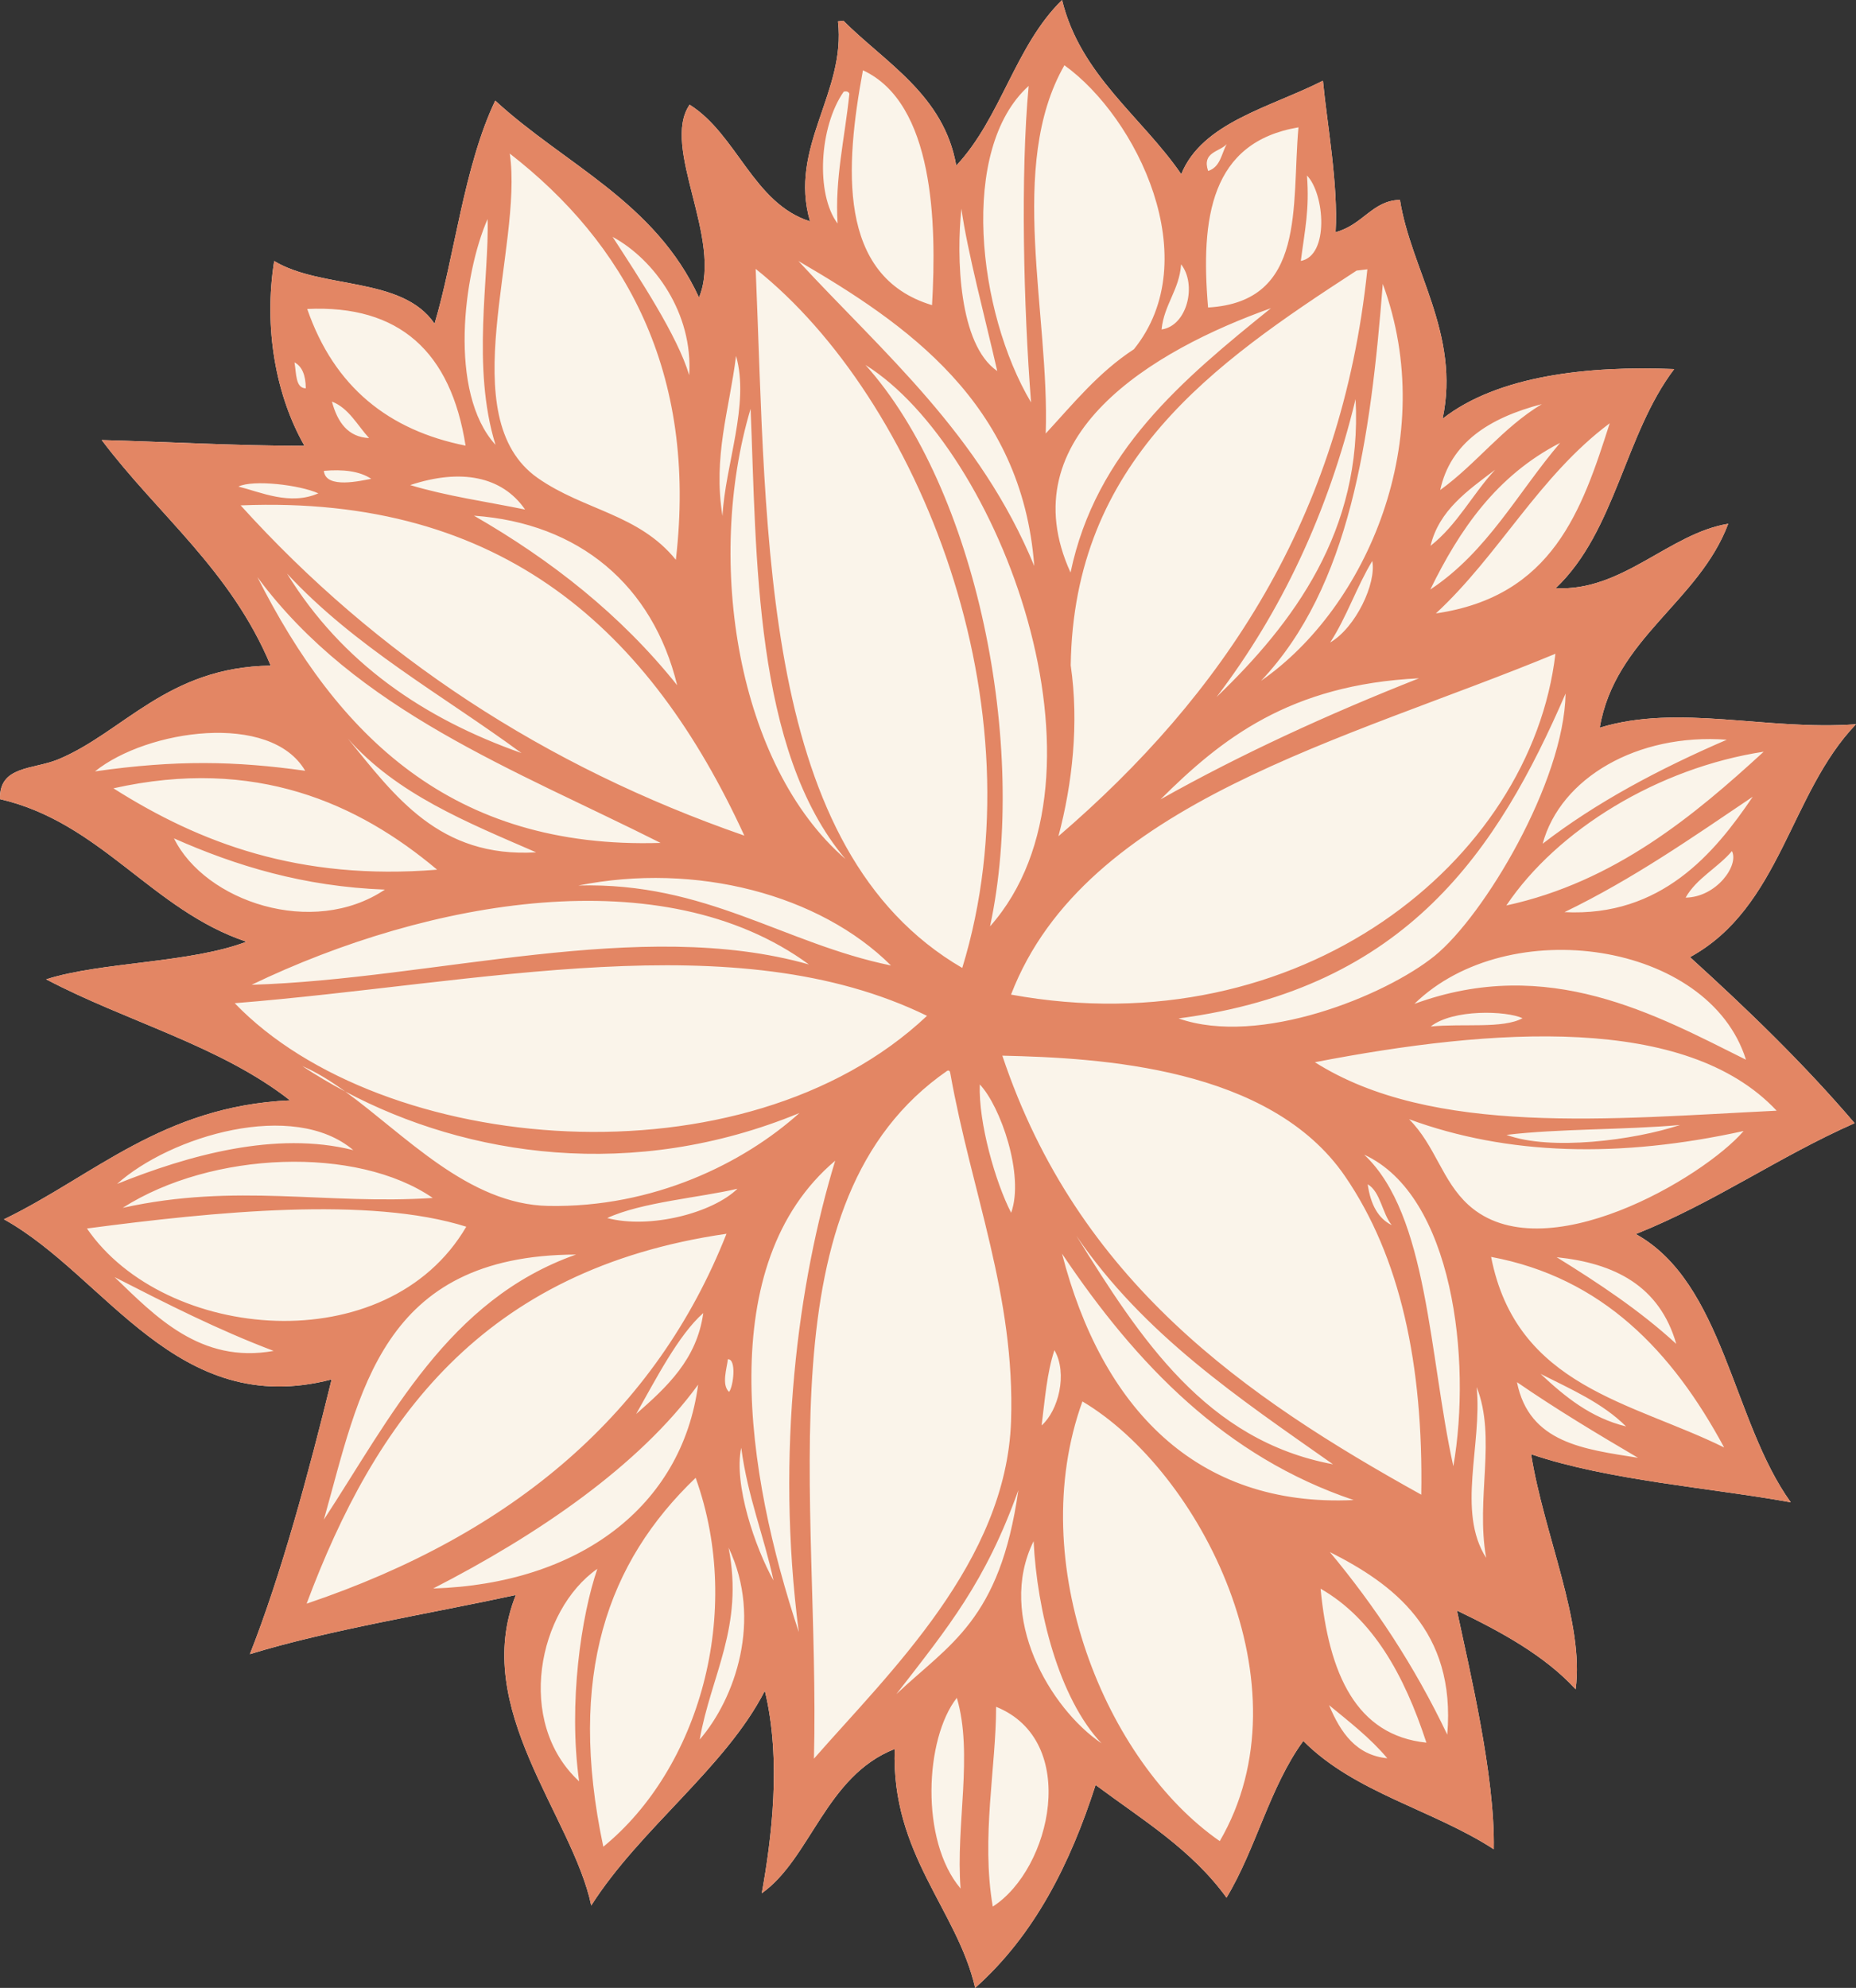 <?xml version="1.0" encoding="iso-8859-1"?>
<!-- Generator: Adobe Illustrator 16.0.0, SVG Export Plug-In . SVG Version: 6.00 Build 0)  -->
<!DOCTYPE svg PUBLIC "-//W3C//DTD SVG 1.1//EN" "http://www.w3.org/Graphics/SVG/1.1/DTD/svg11.dtd">
<svg version="1.1" id="&#x5716;&#x5C64;_1" xmlns="http://www.w3.org/2000/svg" xmlns:xlink="http://www.w3.org/1999/xlink" x="0px"
	 y="0px" width="269.908px" height="289.002px" viewBox="0 0 269.908 289.002" style="enable-background:new 0 0 269.908 289.002;"
	 xml:space="preserve">
<rect x="0" y="0" width="269.908" height="289.002" fill="#333333" stroke="none"/>
<g>
	<defs>
		<rect id="SVGID_1_" width="269.908" height="289.002"/>
	</defs>
	<clipPath id="SVGID_2_">
		<use xlink:href="#SVGID_1_"  style="overflow:visible;"/>
	</clipPath>
	<path style="clip-path:url(#SVGID_2_);fill:#FAF4EA;" d="M269.908,105.291c-12.992,0.963-25.768-3.014-37.27,0.502
		c2.234-13.025,14.396-18.242,18.688-29.647c-8.569,1.395-15.412,9.894-25.085,9.361c8.72-8.271,10.024-22.379,17.229-31.849
		c-12.484-0.511-25.634,0.924-33.682,7.218c2.609-12.298-4.607-21.671-6.2-31.818c-4.027,0.1-5.353,3.618-9.361,4.698
		c0.399-6.912-1.229-15.662-1.84-22.022c-7.679,3.895-17.551,6.056-20.604,13.591C166.01,16.928,157.107,10.933,154.45,0
		c-6.84,6.684-8.875,17.138-15.388,24.077c-1.783-10.26-10.283-14.927-16.414-21.062l-0.786,0.093
		c1.207,10.339-7.222,18.274-4.06,29.076c-8.241-2.596-10.626-12.646-17.514-16.962c-4.237,6.183,4.891,19.585,1.365,28.033
		c-6.408-13.951-19.55-19.339-29.632-28.623c-4.544,9.491-5.932,22.759-8.825,32.431c-4.708-6.94-16.434-4.954-23.322-9.116
		c-1.54,9.709,0.219,19.536,4.405,26.869c-9.826,0.005-20.996-0.627-29.485-0.838c8.212,10.91,18.745,18.859,24.575,32.794
		c-15.036,0.182-21.467,9.727-30.928,13.636c-3.606,1.491-8.596,0.883-8.437,5.774c14.709,3.395,22.076,16.131,35.837,20.729
		c-8.279,3.143-21.137,2.909-29.125,5.465c11.619,6.125,25.292,9.633,35.459,17.594c-18.543,0.831-28.563,10.997-41.6,17.294
		c14.906,8.288,25.099,29.163,47.652,23.278c-3.329,13.591-7.358,28.478-11.889,39.942c11.408-3.507,26.267-5.911,38.678-8.601
		c-6.596,16.475,8.264,32.189,10.965,45.144c7.121-11.188,19.563-20.084,25.245-31.216c2.469,10.155,0.953,21.627-0.443,29.434
		c7.118-5.048,9.296-17.041,19.327-20.975c-0.517,15.35,9.09,23.33,11.703,34.731c8.603-7.66,13.81-17.985,17.515-29.499
		c6.706,4.997,13.936,9.334,19.039,16.382c4.308-7.132,6.28-16.1,11.167-22.783c7.449,7.519,18.854,10.002,27.699,15.744
		c0.196-10.75-3.553-26.13-5.354-34.701c6.359,3.054,12.725,6.513,17.257,11.438c1.301-9.696-4.583-22.381-6.477-34.168
		c11.183,3.814,26.388,4.918,37.764,6.995c-8.488-11.754-9.735-31.917-22.537-38.997c11.556-4.626,20.651-11.189,31.822-16.124
		c-7.452-8.719-15.589-16.557-23.942-24.138C258.978,131.925,260.266,115.327,269.908,105.291"/>
	<path style="clip-path:url(#SVGID_2_);fill:#E38664;" d="M141.813,289.002c8.603-7.66,13.81-17.985,17.515-29.499
		c6.706,4.997,13.937,9.334,19.039,16.382c4.309-7.132,6.28-16.1,11.167-22.783c7.448,7.519,18.855,10.003,27.699,15.744
		c0.196-10.75-3.552-26.13-5.354-34.7c6.359,3.054,12.725,6.512,17.257,11.438c1.301-9.696-4.583-22.381-6.477-34.168
		c11.184,3.815,26.388,4.918,37.764,6.995c-8.488-11.753-9.735-31.917-22.537-38.997c11.556-4.626,20.651-11.189,31.822-16.124
		c-7.452-8.719-15.589-16.557-23.942-24.137c13.212-7.227,14.5-23.825,24.143-33.861c-12.992,0.963-25.768-3.013-37.269,0.502
		c2.233-13.025,14.395-18.242,18.687-29.646c-8.569,1.394-15.412,9.893-25.085,9.36c8.72-8.27,10.024-22.379,17.229-31.849
		c-12.484-0.51-25.634,0.924-33.682,7.218c2.609-12.298-4.606-21.671-6.2-31.818c-4.027,0.1-5.353,3.618-9.361,4.698
		c0.399-6.912-1.229-15.662-1.84-22.021c-7.679,3.894-17.551,6.056-20.604,13.59C166.01,16.928,157.107,10.933,154.45,0
		c-6.84,6.684-8.875,17.138-15.388,24.077c-1.783-10.259-10.283-14.926-16.414-21.062c-0.266,0.031-0.521,0.062-0.786,0.094
		c1.207,10.339-7.222,18.273-4.06,29.075c-8.241-2.596-10.626-12.646-17.514-16.962c-4.237,6.184,4.891,19.586,1.365,28.033
		c-6.408-13.951-19.55-19.339-29.632-28.623c-4.543,9.491-5.932,22.759-8.825,32.432c-4.707-6.941-16.434-4.954-23.322-9.116
		c-1.54,9.709,0.219,19.536,4.405,26.869c-9.826,0.005-20.996-0.627-29.485-0.837c8.212,10.908,18.745,18.857,24.575,32.793
		c-15.036,0.181-21.467,9.726-30.928,13.635c-3.606,1.492-8.596,0.882-8.437,5.774c14.709,3.395,22.076,16.132,35.837,20.729
		c-8.279,3.143-21.137,2.91-29.125,5.466c11.619,6.124,25.292,9.632,35.459,17.593c-18.543,0.831-28.563,10.997-41.6,17.294
		c14.906,8.288,25.099,29.163,47.652,23.278c-3.329,13.591-7.358,28.478-11.889,39.942c11.408-3.507,26.267-5.91,38.678-8.601
		c-6.596,16.475,8.264,32.19,10.965,45.144c7.121-11.188,19.563-20.084,25.245-31.216c2.469,10.155,0.954,21.627-0.443,29.434
		c7.118-5.046,9.296-17.041,19.327-20.974C129.593,269.62,139.2,277.601,141.813,289.002 M139.692,274.556
		c-5.916-6.978-5.19-21.819-0.544-27.722C141.563,255.003,138.968,265.361,139.692,274.556 M130.346,246.3
		c7.608-9.813,12.95-16.274,17.746-29.653C145.415,235.593,138.069,239.009,130.346,246.3 M144.374,277.181
		c-1.723-10,0.493-20.344,0.485-29.045C157.087,253.08,152.883,271.722,144.374,277.181 M150.314,224.053
		c0.485,10.082,3.646,22.797,9.871,29.39C152.709,248.381,144.869,235.04,150.314,224.053 M147.046,176.315
		c-2.272-4.384-4.771-13.106-4.562-18.659C145.477,160.787,149.01,170.843,147.046,176.315 M151.477,207.234
		c0.476-3.768,0.771-7.67,1.862-10.947C155.3,199.696,153.909,205.086,151.477,207.234 M177.383,267.664
		c-16.555-11.477-28.485-40.384-19.972-63.922C174.499,213.885,190.543,245.08,177.383,267.664 M154.444,182.261
		c10.827,16.144,23.804,29.558,42.414,35.818C173.887,219.17,160.204,204.562,154.444,182.261 M156.509,179.63
		c9.826,14.419,23.716,23.66,37.341,33.25C175.403,209.435,165.855,194.653,156.509,179.63 M193.277,247.896
		c2.941,2.422,5.967,4.744,8.469,7.722C197.24,255.18,194.954,251.918,193.277,247.896 M192.045,230.966
		c7.59,4.34,12.159,12.496,15.389,22.384C197.264,252.296,193.242,243.431,192.045,230.966 M210.468,252.184
		c-4.773-10.014-10.564-18.737-17.075-26.543C202.515,230.236,211.762,237.002,210.468,252.184 M206.689,217.299
		c-25.598-14.205-49.956-31.012-60.925-63.826c14.302,0.325,38.94,1.675,49.818,17.505
		C203.645,182.727,207.001,198.358,206.689,217.299 M206.365,98.61c-13.319,5.253-25.93,11.051-37.6,17.607
		C177.598,107.434,187.532,99.528,206.365,98.61 M193.435,93.41c2.396-3.671,3.844-8.087,6.126-11.853
		C200.184,84.795,197.164,91.237,193.435,93.41 M226.195,95.046c-3.533,30.19-37.174,57.217-79.166,49.551
		C157.77,116.627,195.862,107.611,226.195,95.046 M227.677,100.825c-0.232,12.891-11.878,32.329-19.038,38.137
		c-7.162,5.804-25.482,13.235-37.247,9.099C204.609,143.684,217.821,123.573,227.677,100.825 M143.976,134.677
		c5.622-26.204-1.985-63.645-18.116-81.619C145.282,65.163,163.313,112.878,143.976,134.677 M198.897,172.171
		c1.864,1.086,2.107,4.239,3.492,5.937C200.423,177.146,199.309,175.107,198.897,172.171 M198.382,167.866
		c12.943,5.932,15.66,29.826,12.97,45.301C207.795,197.091,207.707,176.594,198.382,167.866 M216.126,226.486
		c-4.321-6.741-0.551-16.454-1.386-24.843C217.666,209.036,214.577,217.822,216.126,226.486 M220.606,200.941
		c5.674,3.909,11.618,7.479,17.599,10.994C230.438,210.694,222.371,209.824,220.606,200.941 M224.034,199.735
		c4.401,2.227,8.985,4.208,12.435,7.642C231.317,206.117,227.578,203.053,224.034,199.735 M216.844,182.729
		c16.172,3.024,26.339,13.705,33.888,27.706C237.377,203.826,220.531,201.637,216.844,182.729 M243.772,195.381
		c-5.287-4.856-11.276-8.817-17.396-12.607C234.79,183.648,241.329,186.912,243.772,195.381 M213.555,175.18
		c-3.87-3.51-4.783-8.592-8.643-12.468c14.3,5.249,30.567,5.697,48.653,1.716C247.745,171.207,224.401,185.009,213.555,175.18
		 M219.081,164.99c7.478-0.908,17.146-0.717,25.245-1.439C237.589,165.78,225.475,167.34,219.081,164.99 M258.369,161.474
		c-23.989,1.172-50.056,3.775-67.154-7.047C217.228,149.404,245.194,147.429,258.369,161.474 M208.061,149.234
		c3.242-2.559,11.01-2.3,13.355-1.203C218.526,149.585,212.88,148.769,208.061,149.234 M253.907,154.064
		c-13.059-6.492-28.734-15.266-48.222-8.117C219.355,132.607,248.54,136.895,253.907,154.064 M245.132,130.498
		c1.557-2.798,4.695-4.349,6.732-6.766C252.931,125.806,249.609,130.437,245.132,130.498 M227.512,132.609
		c10.051-4.865,18.636-10.887,27.382-16.779C249.331,124.054,241.598,133.319,227.512,132.609 M219.06,131.638
		c7.388-10.991,22.054-20.003,37.427-22.354C246.488,118.455,234.872,128.212,219.06,131.638 M251.117,107.542
		c-9.904,4.279-19.041,9.145-26.777,15.12C226.934,113.095,238.112,106.575,251.117,107.542 M234.092,61.534
		c-4.043,12.665-8.289,25.17-25.282,27.647C218.061,80.618,223.765,69.258,234.092,61.534 M224.223,58.75
		c-5.778,3.491-9.458,8.635-14.781,12.49C210.932,64.37,216.551,60.752,224.223,58.75 M217.425,68.298
		c-3.298,3.553-5.48,7.979-9.389,11.054C209.275,74.177,213.444,71.315,217.425,68.298 M226.883,64.384
		c-6.159,7.211-10.561,15.815-18.883,21.324C212.257,77.008,217.611,69.155,226.883,64.384 M183.385,98.982
		c12.953-13.692,15.945-35.219,17.704-57.712C209.366,63.712,198.82,88.26,183.385,98.982 M176.912,101.343
		c9.404-12.349,16.204-26.743,20.222-43.32C198.166,77.151,188.084,90.62,176.912,101.343 M197.281,39.34
		c0.523-0.062,1.044-0.125,1.568-0.187c-3.757,36.292-21.064,61.926-44.925,82.418c2.025-7.632,3.008-16.413,1.784-24.841
		C156.144,67.05,176.368,52.926,197.281,39.34 M189.17,37.938c0.607-4.66,1.266-7.459,0.896-12.422
		C192.65,28.183,193.32,37.168,189.17,37.938 M178.397,20.956c-0.782,1.392-0.897,3.314-2.704,3.901
		C174.755,22.111,177.309,22.105,178.397,20.956 M188.829,18.514c-1.037,11.467,1.2,25.357-13.144,26.192
		C174.567,31.653,176.069,20.66,188.829,18.514 M184.829,44.806c-12.835,10.355-25.479,20.869-29.146,38.432
		C146.622,63.374,167.658,50.907,184.829,44.806 M168.92,47.9c0.361-3.621,2.594-5.763,2.84-9.472
		C174.081,41.363,172.666,47.378,168.92,47.9 M154.792,9.489c10.545,7.588,20.643,28.226,10.111,41.28
		c-5.175,3.378-8.843,7.941-12.829,12.257C152.667,45.639,146.435,24.072,154.792,9.489 M149.594,12.492
		c-1.204,12.922-0.74,32.222,0.349,46.017C142.141,45.387,139.431,21.655,149.594,12.492 M139.813,30.345
		c0.854,6.205,3.428,15.808,5.213,23.601C139.411,50.101,139.063,37.328,139.813,30.345 M125.492,10.217
		c10.327,4.781,10.745,22.199,10.048,34.146C121.69,40.2,122.917,24.094,125.492,10.217 M122.691,13.333
		c0.446-0.114,0.707,0.004,0.831,0.296c-0.677,6.523-2.133,12.391-1.713,18.873C118.589,28.211,119.139,18.426,122.691,13.333
		 M150.407,82.283c-7.951-19.201-21.842-30.862-34.301-44.335C131.696,47.025,148.632,58.567,150.407,82.283 M109.893,39.091
		c23.682,18.855,41.708,63.587,30.042,101.63C110.515,123.587,111.555,78.431,109.893,39.091 M129.575,140.365
		c-15.677-3.214-26.867-12.136-45.471-11.627C101.233,125.311,119.234,130.066,129.575,140.365 M107.039,51.739
		c2.013,7.032-1.568,15.774-1.975,23.275C103.67,66.286,106.055,59.655,107.039,51.739 M109.155,59.428
		c0.887,21.097,0.406,49.667,13.794,65.456C107.252,111.324,102.504,81.687,109.155,59.428 M100.224,54.543
		c-1.683-5.692-7.287-14.173-11.137-20.107C95.214,37.765,100.806,45.576,100.224,54.543 M74.134,22.328
		c16.602,12.887,27.345,31.597,24.151,59.055c-5.415-6.681-13.344-7.167-20.09-11.893C65.657,60.701,76.122,35.949,74.134,22.328
		 M98.479,99.623c-8.225-10.282-18.324-18.19-29.554-24.653C84.216,76.053,94.931,85.071,98.479,99.623 M59.653,70.521
		c7.362-2.439,13.367-1.286,16.708,3.557C70.76,72.934,64.902,72.114,59.653,70.521 M70.907,31.845
		c0.257,8.353-2.356,21.512,1.153,32.827C65.139,57.074,67.411,39.783,70.907,31.845 M67.705,64.789
		c-11.14-2.221-19.094-8.494-23.028-19.871C58.055,44.285,65.564,51.124,67.705,64.789 M53.678,63.691
		c-3.075-0.15-4.591-2.286-5.408-5.308C50.723,59.325,51.956,61.821,53.678,63.691 M53.987,69.611
		c-1.384,0.248-6.647,1.546-6.887-1.157C49.882,68.21,52.279,68.48,53.987,69.611 M44.469,56.457
		c-1.518-0.029-1.362-2.178-1.644-3.774C43.916,53.252,44.454,54.521,44.469,56.457 M46.297,71.723
		c-4.139,1.807-8.365-0.176-11.628-0.986C36.816,69.698,43.577,70.492,46.297,71.723 M108.244,121.483
		c-29.07-10.079-53.448-26.131-73.248-48.009C73.225,71.909,94.592,91.786,108.244,121.483 M75.84,109.481
		c-14.257-5.027-26.096-13.115-34.099-26.095C51.586,94.024,64.296,101.007,75.84,109.481 M37.433,83.902
		c14.39,19.442,37.371,27.95,58.632,38.642C65.657,123.486,49.056,106.859,37.433,83.902 M77.969,123.914
		c-14.12,0.827-20.533-8.155-27.405-16.565C57.682,115.446,67.926,119.551,77.969,123.914 M44.381,112.056
		c-10.175-1.426-18.771-1.596-30.568,0.088C21.39,106.056,39.359,103.445,44.381,112.056 M63.57,126.437
		c-20.062,1.624-34.53-3.884-47.076-11.83C37.114,109.991,52.11,116.799,63.57,126.437 M25.303,121.885
		c9.038,4.002,18.853,7.003,30.673,7.447C45.453,136.377,29.804,131.032,25.303,121.885 M117.638,140.215
		c-24.478-6.944-54.552,2.164-81.047,2.954C62.348,130.786,96.46,124.703,117.638,140.215 M34.133,145.847
		c35.76-2.859,72.799-11.772,100.678,1.836C108.257,172.728,55.493,168.032,34.133,145.847 M50.203,158.688
		c-2.165-1.154-4.262-2.38-6.237-3.698C46.037,155.872,48.11,157.171,50.203,158.688c17.781,9.45,41.848,13.094,66.051,3.127
		c-8.143,7.311-21.225,13.78-36.499,13.504C68.088,175.11,58.916,164.987,50.203,158.688 M62.934,174.16
		c-15.548,1.031-28.515-2.23-45.09,1.439C30.8,167.324,51.89,166.554,62.934,174.16 M107.248,172.821
		c-3.643,3.547-12.757,5.888-18.943,4.262C93.264,174.778,101.772,174.111,107.248,172.821 M121.457,168.745
		c-5.394,17.693-8.702,42.296-5.293,68.529C108.487,214.158,103.705,183.761,121.457,168.745 M51.383,167.21
		c-11.295-2.845-24.011,0.759-34.352,4.908C24.782,165.166,42.656,159.801,51.383,167.21 M16.663,185.665
		c7.506,3.836,15.015,7.664,23.134,10.731C29.161,198.327,22.523,191.302,16.663,185.665 M12.645,178.599
		c18.551-2.445,41.06-4.708,55.162-0.258C56.295,198.017,23.936,195.057,12.645,178.599 M83.775,182.388
		c-18.611,6.551-27.023,23.804-36.679,38.543C52.295,202.559,55.325,182.48,83.775,182.388 M105.651,179.367
		c-10.231,25.889-30.859,43.592-61.061,53.776C54.484,206.72,69.931,184.548,105.651,179.367 M102.271,190.894
		c-0.921,6.727-5.281,10.746-9.761,14.673C95.341,200.581,98.652,194.083,102.271,190.894 M62.993,230.938
		c15.195-7.791,29.937-17.829,38.533-29.634C99.15,219.064,84.156,230.265,62.993,230.938 M86.868,228.079
		c-2.325,6.781-4.242,19.491-2.649,30.895C74.901,250.366,78.254,234.104,86.868,228.079 M87.736,268.479
		c-5.292-24.961,0.621-41.376,13.429-53.632C108.22,234.498,101.596,257.189,87.736,268.479 M101.754,252.896
		c1.649-9.403,6.446-16.36,4.201-27.897C110.935,235.454,106.89,246.963,101.754,252.896 M105.85,197.611
		c1.291-0.087,0.796,4.028,0.171,4.744C104.882,201.319,105.728,198.83,105.85,197.611 M107.792,210.479
		c0.958,7.203,3.272,12.679,4.694,19.295C109.829,225.017,106.662,215.788,107.792,210.479 M118.368,255.678
		c0.937-37.896-7.778-81.23,19.393-100.012c0.32-0.109,0.386,0.11,0.433,0.354c3.119,17.503,9.442,32.293,8.84,50.558
		C146.358,227.058,129.294,243.188,118.368,255.678"/>
</g>
</svg>
